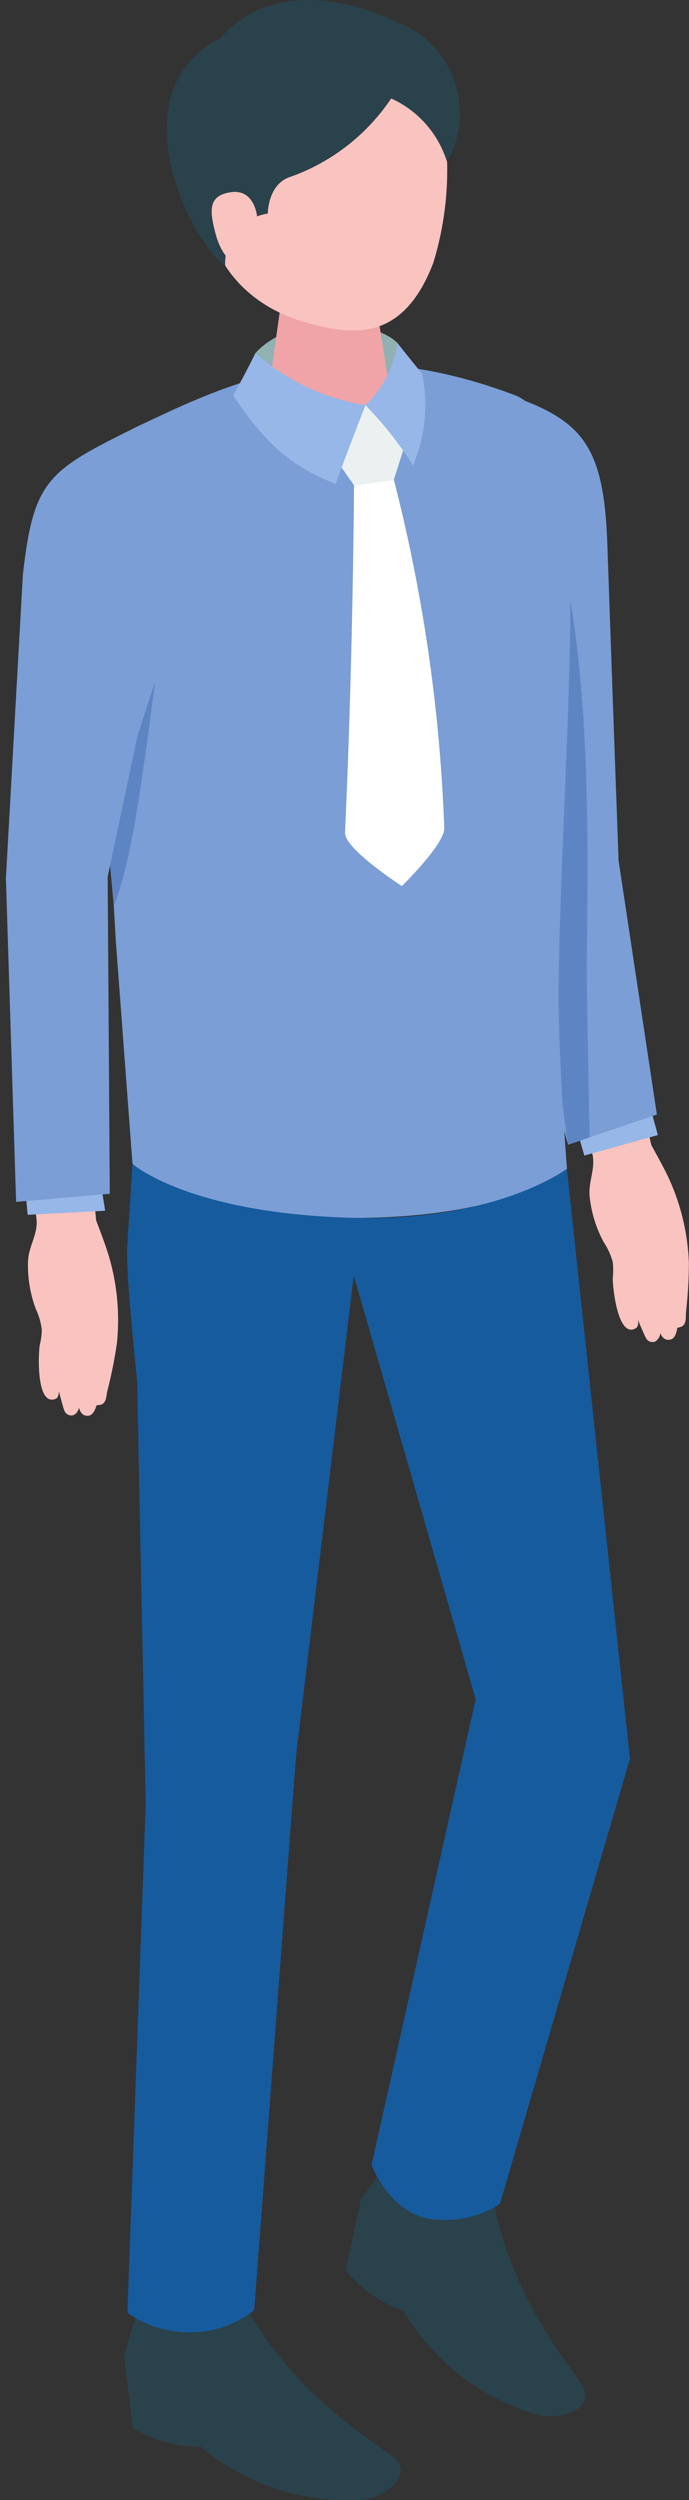 <svg id="グループ_2587" data-name="グループ 2587" xmlns="http://www.w3.org/2000/svg" width="40" height="145" viewBox="0 0 40 145">
  <rect x="0" y="0" width="40" height="145" fill="#333333" stroke="none"/>
  <g id="グループ_2494" data-name="グループ 2494" transform="translate(0.343)">
    <path id="パス_12210" data-name="パス 12210" d="M1153.788,249.756s.647,1.162.889,1.659a12.729,12.729,0,0,1,.679,1.691,12.942,12.942,0,0,1,.6,3.269c0,.067.007.134.009.2a25.715,25.715,0,0,1-.17,2.894c-.019.246.048.625-.229.795-.012.007-.277.111-.273.072,0,.013-.057.569-.344.674-.231.084-.483.026-.643-.353a.635.635,0,0,1-.3.489.425.425,0,0,1-.533-.212c-.077-.122-.462-1.044-.462-1.044s.073.363-.127.481c-1.059.623-1.354-2.461-1.336-2.937a4.191,4.191,0,0,0,0-.891,3.867,3.867,0,0,0-.514-1.142,7.078,7.078,0,0,1-.827-2.647c-.093-.877.339-1.6.166-2.451l-.861-3.281,3.439-.891Z" transform="translate(-1116.316 -183.338)" fill="#f9c3c0"/>
    <path id="パス_12211" data-name="パス 12211" d="M1158.964,246.345l.811,2.96-4.269,1.189-.879-3.065Z" transform="translate(-1121.926 -183.475)" fill="#96b7e8"/>
    <path id="パス_12212" data-name="パス 12212" d="M1163.3,160.127s-.41-11.272-.65-18.311c-.2-5.889-1.5-7.279-5.983-8.779-3.8,4.681-.6,27.83-.6,27.83l4.3,15.746,5.158-1.753Z" transform="translate(-1127.732 -110.221)" fill="#7a9ed5"/>
    <path id="パス_12213" data-name="パス 12213" d="M1165.832,173.008l2.411,17.807,1.259-.428s-.179-8.15-.164-10.178c.054-7.074.308-17.43-1.894-25.2Z" transform="translate(-1135.613 -124.423)" fill="#5e85c3"/>
    <path id="パス_12214" data-name="パス 12214" d="M1171.292,174.6l-.963-12.861-1.422-24.53a4.8,4.8,0,0,1,2.761-5.421c5.339-2.51,11.586-5.621,21.8-1.781,1.4.526,1.942,2.195,2.443,3.6a14.913,14.913,0,0,1,.867,5.291s-.068,3.082-.068,3.082c.033,5.876-.71,17.419-.676,23.294.021,3.724.482,9.61.482,9.61s-3.016,2.767-12.07,2.848c-9.862.089-13.148-3.133-13.148-3.133" transform="translate(-1163.943 -107.097)" fill="#7a9ed5"/>
    <path id="パス_12215" data-name="パス 12215" d="M1237.189,189.136s1.051-3.558,2.787-8.85c-1.01,7.788-1.51,10.671-2.4,13.045Z" transform="translate(-1231.312 -140.768)" fill="#5e85c3"/>
    <path id="パス_12216" data-name="パス 12216" d="M1205.885,122.759c-1.247-1.3-6.026-1.832-8.242.582a13.179,13.179,0,0,1-.373,1.925l4.143,1.421,4.416-.688a23.687,23.687,0,0,0,.057-3.24" transform="translate(-1183.155 -102.865)" fill="#91b1b3"/>
    <path id="パス_12217" data-name="パス 12217" d="M1201.73,113.642c-1.774.025-2.7,1.037-2.691,1.9l-.816,5.807c.1,1,1.813,1.791,3.835,1.762s3.582-.865,3.486-1.867l-.961-6.044c-.084-.879-1.079-1.585-2.853-1.559" transform="translate(-1183.11 -97.681)" fill="#f0a4a8"/>
    <path id="パス_12218" data-name="パス 12218" d="M1195.546,73.695c-5.051.111-6.39,3.923-6.325,8.526.085,5.995,4.054,7.782,6.087,8.343,2.478.684,5.553,1.281,7.362-3.47a18.376,18.376,0,0,0,.32-9.592c-.563-1.642-2.394-3.918-7.445-3.808" transform="translate(-1177.857 -71.853)" fill="#f9c3c0"/>
    <path id="パス_12219" data-name="パス 12219" d="M1200.084,137.047l-2.366-2.074-1.757,3.08,1.093,1.565,2.315-.317Z" transform="translate(-1176.847 -111.473)" fill="#ebf1f1"/>
    <path id="パス_12220" data-name="パス 12220" d="M1210.337,129.441s-.927,2.38-1.736,4.565c-2.353-.927-3.968-2.125-5.948-5.151.546-.9,1.3-2.439,1.3-2.439a12.583,12.583,0,0,0,6.384,3.024" transform="translate(-1189.465 -105.941)" fill="#96b7e8"/>
    <path id="パス_12221" data-name="パス 12221" d="M1192.868,128.377a6.224,6.224,0,0,0,1.858-3.606s.915,1.165,1.428,1.765a8.991,8.991,0,0,1-.524,5.344,19.955,19.955,0,0,0-2.763-3.5" transform="translate(-1171.996 -104.877)" fill="#96b7e8"/>
    <path id="パス_12222" data-name="パス 12222" d="M1192.539,147.216l-2.315.317s-.046,9.87-.521,20.145c-.044.94,3.3,3.1,3.3,3.1s2.5-2.444,2.462-3.368a94.912,94.912,0,0,0-2.927-20.2" transform="translate(-1170.016 -119.388)" fill="#fff"/>
    <path id="パス_12223" data-name="パス 12223" d="M1200.157,74.2a11.778,11.778,0,0,1-5.963,4.587c-1.208.484-1.2,2.091-1.2,2.091a2.917,2.917,0,0,0-2.475,3.029c-2.265-1.74-6.224-10.215-.235-13.228,0,0,3.023-4.314,10.391-.821a5.636,5.636,0,0,1,2.72,8.016,5.95,5.95,0,0,0-3.243-3.673" transform="translate(-1177.789 -68.492)" fill="#2a424b"/>
    <path id="パス_12224" data-name="パス 12224" d="M1222.465,101.468s-.111-1.709-1.579-1.465c-1.252.209-1.211,1.023-.828,2.444s1.266,2.087,2.148,2.034.259-3.013.259-3.013" transform="translate(-1207.875 -88.849)" fill="#f9c3c0"/>
    <path id="パス_12225" data-name="パス 12225" d="M1169.417,421.672l-1.962,2.692-.892,4.144a7.455,7.455,0,0,0,3.354,2.339,13.428,13.428,0,0,0,7.709,6.011c1.076.346,3.249-.122,2.771-1.471-.294-.832-4.641-5.378-5.456-12.185a27.187,27.187,0,0,0-5.525-1.53" transform="translate(-1146.836 -296.827)" fill="#2a424b"/>
    <path id="パス_12226" data-name="パス 12226" d="M1197.828,445.149l-.972,3.193.515,4.2a7.41,7.41,0,0,0,3.935,1.084,13.34,13.34,0,0,0,9.252,3.092c1.13-.033,3.03-1.2,2.137-2.312-.551-.686-6.146-3.519-9.146-9.664a27.207,27.207,0,0,0-5.72.4" transform="translate(-1190.005 -311.729)" fill="#2a424b"/>
    <path id="パス_12227" data-name="パス 12227" d="M1160.3,296.589l-.5-24.561s-.669-6.278-.576-7.739l.308-4.831s3.327,2.949,13.149,3.133c8.079.151,12.07-2.849,12.07-2.849l3.66,34.206-7.548,25.829a5.813,5.813,0,0,1-3.554.91c-2.723-.024-3.9-3.179-3.9-3.179l6.047-27-7.08-24.578-3.35,27.854-2.428,32.15a5.87,5.87,0,0,1-3.623,1.283,6.223,6.223,0,0,1-3.737-1.126Z" transform="translate(-1152.183 -191.954)" fill="#165b9e"/>
    <path id="パス_12228" data-name="パス 12228" d="M1247.23,261.9s.479,1.253.65,1.784a13.053,13.053,0,0,1,.579,5.114c-.005.067-.012.134-.018.2a25.562,25.562,0,0,1-.568,2.837c-.052.24-.038.626-.336.75-.013.006-.289.066-.28.028,0,.012-.135.554-.433.612-.24.046-.481-.052-.586-.453,0,0-.082.36-.36.437a.435.435,0,0,1-.5-.3c-.059-.133-.312-1.107-.312-1.107s.022.371-.192.455c-1.132.446-1-2.653-.914-3.121a4.209,4.209,0,0,0,.119-.883,3.967,3.967,0,0,0-.349-1.212,7.194,7.194,0,0,1-.452-2.753c.029-.882.556-1.527.5-2.4l-.4-3.385,3.521-.331Z" transform="translate(-1241.994 -191.125)" fill="#f9c3c0"/>
    <path id="パス_12229" data-name="パス 12229" d="M1249.7,258.793l.467,2.949-4.5.237-.255-2.836Z" transform="translate(-1244.406 -191.523)" fill="#96b7e8"/>
    <path id="パス_12230" data-name="パス 12230" d="M1241.862,138.591c-5.129,2.528-5.942,3.048-6.566,8.547l-.985,17.611.592,18.768,5.439-.469-.123-18.38,2.45-11.574c3.4-11.164-.806-14.5-.806-14.5" transform="translate(-1234.311 -113.812)" fill="#7a9ed5"/>
  </g>
  <rect id="長方形_549" data-name="長方形 549" width="40" height="145" transform="translate(0)" fill="none"/>
</svg>
